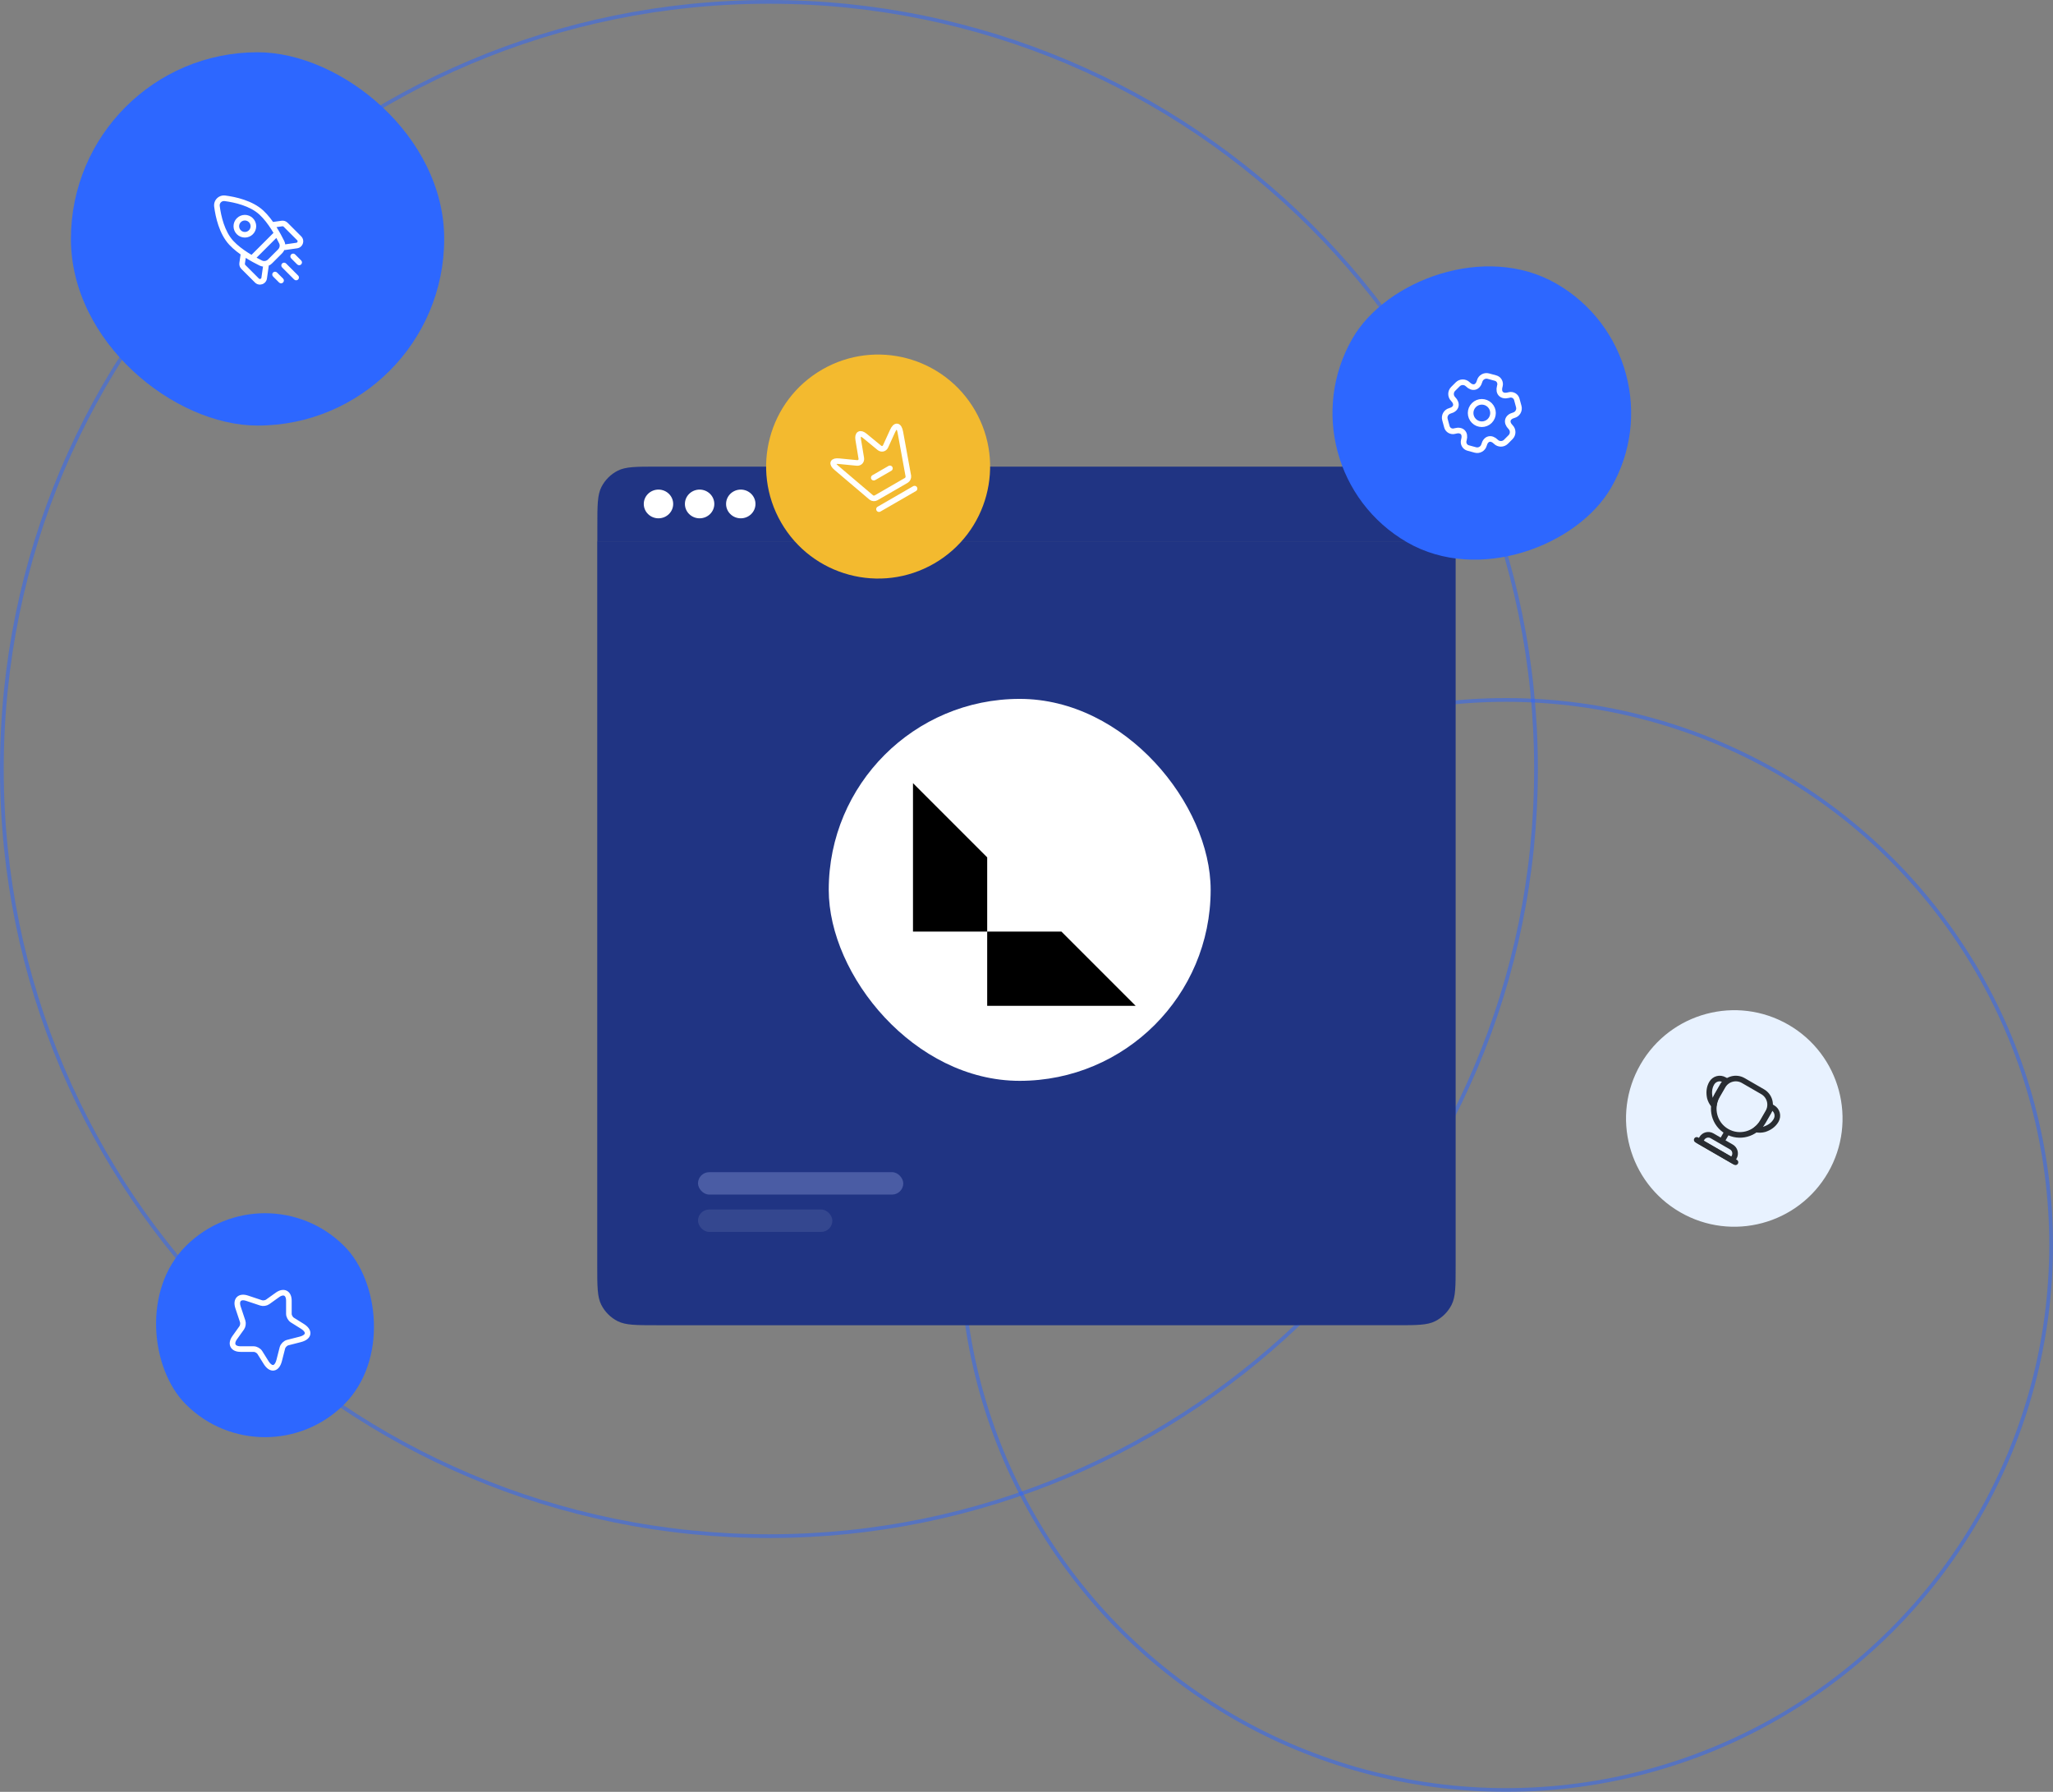 <?xml version="1.0" encoding="UTF-8" standalone="no"?>
<svg
   width="550"
   height="480"
   viewBox="0 0 550 480"
   fill="none"
   version="1.1"
   id="svg24"
   sodipodi:docname="Cross-Chain Ready.svg"
   xmlns:inkscape="http://www.inkscape.org/namespaces/inkscape"
   xmlns:sodipodi="http://sodipodi.sourceforge.net/DTD/sodipodi-0.dtd"
   xmlns="http://www.w3.org/2000/svg"
   xmlns:svg="http://www.w3.org/2000/svg">
  <rect x="0" y="0" width="550" height="480" fill="#808080" stroke="none"/>
  <sodipodi:namedview
     id="namedview24"
     pagecolor="#ffffff"
     bordercolor="#666666"
     borderopacity="1.0"
     inkscape:showpageshadow="2"
     inkscape:pageopacity="0.0"
     inkscape:pagecheckerboard="0"
     inkscape:deskcolor="#d1d1d1">
    <inkscape:page
       x="0"
       y="0"
       width="550"
       height="480"
       id="page2"
       margin="0"
       bleed="0" />
  </sodipodi:namedview>
  <g
     clip-path="url(#clip0_2813_3692)"
     id="g23">
    <path
       d="M 0.5,206 C 0.5,92.505 92.505,0.5 206,0.5 319.495,0.5 411.5,92.505 411.5,206 411.5,319.494 319.495,411.5 206,411.5 92.505,411.5 0.5,319.495 0.5,206 Z"
       stroke="#E8F2FF"
       id="path1"
       style="stroke:#2d67ff;stroke-opacity:0.502" />
    <circle
       cx="403.5"
       cy="333.5"
       r="146"
       transform="rotate(-90,403.5,333.5)"
       stroke="#E8F2FF"
       id="circle1"
       style="stroke:#2d67ff;stroke-opacity:0.5" />
    <path
       d="m 160,145 h 229.969 v 194 c 0,5.601 0,8.401 -1.09,10.54 -0.959,1.882 -2.489,3.411 -4.37,4.37 -2.139,1.09 -4.94,1.09 -10.54,1.09 H 176 c -5.601,0 -8.401,0 -10.54,-1.09 -1.882,-0.959 -3.411,-2.488 -4.37,-4.37 C 160,347.401 160,344.601 160,339 Z"
       fill="#203483"
       id="path2" />
    <path
       d="m 160.031,141 c 0,-5.601 0,-8.401 1.09,-10.54 0.959,-1.882 2.489,-3.411 4.37,-4.37 2.139,-1.09 4.94,-1.09 10.54,-1.09 H 374 c 5.601,0 8.401,0 10.54,1.09 1.882,0.959 3.411,2.488 4.37,4.37 1.09,2.139 1.09,4.939 1.09,10.54 v 4 H 160.031 Z"
       fill="#203483"
       id="path3" />
    <ellipse
       cx="176.407"
       cy="134.999"
       rx="3.938"
       ry="3.846"
       fill="#ffffff"
       id="ellipse3" />
    <ellipse
       cx="187.426"
       cy="134.999"
       rx="3.938"
       ry="3.846"
       fill="#ffffff"
       id="ellipse4" />
    <ellipse
       cx="198.454"
       cy="134.999"
       rx="3.938"
       ry="3.846"
       fill="#ffffff"
       id="ellipse5" />
    <rect
       opacity="0.5"
       x="186.996"
       y="314"
       width="54.992"
       height="6"
       rx="3"
       fill="#7485c6"
       id="rect5" />
    <rect
       opacity="0.3"
       x="186.996"
       y="324"
       width="35.995"
       height="6"
       rx="3"
       fill="#6574ac"
       id="rect6" />
    <rect
       x="222.02"
       y="187.217"
       width="102.317"
       height="102.317"
       rx="51.158"
       fill="#ffffff"
       id="rect7" />
    <g
       clip-path="url(#clip1_2813_3692)"
       id="g8">
      <path
         d="m 244.59,229.667 v 19.889 h 19.88 v -19.889 l -19.88,-19.88 z"
         fill="#000000"
         id="path7" />
      <path
         d="m 284.358,249.555 h -19.889 v 19.881 h 19.889 19.88 z"
         fill="#000000"
         id="path8" />
    </g>
    <rect
       width="100"
       height="100"
       rx="50"
       transform="matrix(-4.37114e-8,1,1,4.37114e-8,19,14)"
       fill="#2d67ff"
       id="rect8"
       x="0"
       y="0" />
    <path
       d="m 70.045,56.963 -0.51,0.55 z m -8.084,8.084 0.55,-0.51 z M 60.286,53.125 60.383,52.381 Z m -2.163,2.163 0.744,-0.097 z m 11.741,15.176 0.33,-0.673 z m 5.598,-5.598 -0.673,0.33 z m -8.372,3.692 c -0.293,0.293 -0.293,0.768 0,1.061 0.293,0.293 0.768,0.293 1.061,0 z m 7.528,-5.406 c 0.293,-0.293 0.293,-0.768 0,-1.061 -0.293,-0.293 -0.768,-0.293 -1.061,0 z m 2.021,7.427 c -0.293,-0.293 -0.768,-0.293 -1.061,0 -0.293,0.293 -0.293,0.768 0,1.061 z m 2.173,4.294 c 0.293,0.293 0.768,0.293 1.061,0 0.293,-0.293 0.293,-0.768 0,-1.061 z m -4.598,-1.869 c -0.293,-0.293 -0.768,-0.293 -1.061,0 -0.293,0.293 -0.293,0.768 0,1.061 z m 0.556,2.678 c 0.293,0.293 0.768,0.293 1.061,0 0.293,-0.293 0.293,-0.768 0,-1.061 z m 4.294,-7.528 c -0.293,-0.293 -0.768,-0.293 -1.061,0 -0.293,0.293 -0.293,0.768 0,1.061 z m 0.556,2.678 c 0.293,0.293 0.768,0.293 1.061,0 0.293,-0.293 0.293,-0.768 0,-1.061 z M 79.503,65.774 79.397,65.032 Z M 75.542,59.873 75.436,59.131 Z M 70.772,74.505 70.03,74.399 v 0 z m -5.901,-3.961 0.742,0.106 v 0 z m 9.618,-3.727 -2.674,2.674 1.061,1.061 2.674,-2.674 z m -4.954,-9.304 c 2.35,2.179 4.286,5.71 5.253,7.683 l 1.347,-0.66 C 75.16,62.547 73.124,58.795 70.555,56.413 Z m 0.659,12.277 C 68.221,68.823 64.69,66.887 62.511,64.537 l -1.1,1.02 c 2.382,2.569 6.134,4.605 8.123,5.58 z M 60.188,53.868 c 2.659,0.348 6.79,1.274 9.347,3.644 L 70.555,56.413 C 67.629,53.699 63.077,52.733 60.383,52.381 Z M 62.511,64.537 C 60.14,61.98 59.214,57.849 58.867,55.19 l -1.487,0.195 c 0.352,2.694 1.318,7.246 4.032,10.172 z M 60.383,52.381 c -1.775,-0.232 -3.236,1.229 -3.004,3.004 l 1.487,-0.195 c -0.104,-0.798 0.524,-1.426 1.322,-1.322 z m 11.432,17.11 c -0.446,0.446 -1.092,0.559 -1.621,0.299 l -0.66,1.347 c 1.141,0.559 2.472,0.285 3.342,-0.585 z m 3.735,-1.613 c 0.87,-0.87 1.145,-2.201 0.585,-3.342 l -1.347,0.66 c 0.26,0.529 0.147,1.176 -0.299,1.621 z m -7.4,1.741 6.467,-6.467 -1.061,-1.061 -6.467,6.467 z m 7.427,2.021 3.234,3.234 1.061,-1.061 -3.233,-3.233 z m -2.425,2.425 1.617,1.617 1.061,-1.061 -1.617,-1.617 z m 4.85,-4.85 1.617,1.617 1.061,-1.061 -1.617,-1.617 z M 63.452,62.748 c 1.186,1.186 3.108,1.186 4.294,0 l -1.061,-1.061 c -0.6,0.6 -1.573,0.6 -2.173,0 z m 4.294,0 c 1.186,-1.186 1.186,-3.108 0,-4.294 l -1.061,1.061 c 0.6,0.6 0.6,1.573 0,2.173 z m 0,-4.294 c -1.186,-1.186 -3.108,-1.186 -4.294,0 l 1.061,1.061 c 0.6,-0.6 1.573,-0.6 2.173,0 z m -4.294,0 c -1.186,1.186 -1.186,3.108 0,4.294 l 1.061,-1.061 c -0.6,-0.6 -0.6,-1.573 0,-2.173 z m 12.53,2.273 3.638,3.638 1.061,-1.061 -3.638,-3.638 z m 3.415,4.305 -3.395,0.485 0.212,1.485 3.395,-0.485 z m -6.012,-4.093 2.264,-0.323 -0.212,-1.485 -2.263,0.323 z m 6.235,3.426 c 0.229,0.229 0.098,0.622 -0.223,0.667 l 0.212,1.485 c 1.544,-0.221 2.174,-2.11 1.071,-3.213 z m -2.577,-4.698 c -0.421,-0.421 -1.016,-0.62 -1.607,-0.535 l 0.212,1.485 c 0.122,-0.018 0.246,0.024 0.334,0.111 z m -12.378,12.378 3.638,3.638 1.061,-1.061 -3.638,-3.638 z M 71.515,74.611 72,71.216 70.515,71.004 70.03,74.399 Z m -7.063,-6.437 -0.323,2.264 1.485,0.212 0.323,-2.263 z m 3.85,7.508 c 1.103,1.103 2.992,0.473 3.213,-1.071 L 70.03,74.399 c -0.046,0.321 -0.438,0.452 -0.667,0.222 z M 65.725,70.984 C 65.637,70.896 65.596,70.772 65.614,70.65 l -1.485,-0.212 c -0.084,0.59 0.114,1.185 0.535,1.607 z"
       fill="#ffffff"
       id="path9" />
    <rect
       width="80"
       height="80"
       rx="40"
       transform="matrix(-0.866,-0.5,-0.5,0.866,451.621,96)"
       fill="#2d67ff"
       id="rect9"
       x="0"
       y="0" />
    <path
       d="m 394.859,112.762 c 1.172,1.171 3.071,1.171 4.243,0 1.171,-1.172 1.171,-3.071 0,-4.243 -1.172,-1.171 -3.071,-1.171 -4.243,0 -1.171,1.172 -1.171,3.071 0,4.243 z"
       stroke="#ffffff"
       stroke-width="1.5"
       stroke-miterlimit="10"
       stroke-linecap="round"
       stroke-linejoin="round"
       id="path10" />
    <path
       d="m 389.289,104.193 1.245,-1.245 c 0.735,-0.735 1.944,-0.742 2.687,0 1.28,1.28 2.708,0.898 3.175,-0.856 0.268,-1.004 1.315,-1.612 2.326,-1.336 l 1.924,0.523 c 0.89,0.227 1.414,1.146 1.187,2.037 l -0.056,0.212 c -0.474,1.746 0.573,2.793 2.326,2.326 l 0.212,-0.056 c 0.891,-0.227 1.811,0.297 2.037,1.188 l 0.523,1.923 c 0.276,1.011 -0.332,2.058 -1.336,2.326 -1.754,0.467 -2.136,1.895 -0.856,3.175 0.735,0.736 0.743,1.945 0,2.687 l -1.244,1.245 c -0.736,0.735 -1.945,0.742 -2.687,0 -1.28,-1.28 -2.709,-0.898 -3.175,0.855 -0.276,1.012 -1.316,1.613 -2.327,1.337 l -1.923,-0.523 c -0.891,-0.227 -1.414,-1.146 -1.188,-2.037 l 0.057,-0.212 c 0.473,-1.747 -0.573,-2.793 -2.327,-2.326 l -0.212,0.056 c -0.891,0.226 -1.81,-0.297 -2.036,-1.188 l -0.524,-1.923 c -0.275,-1.011 0.333,-2.058 1.337,-2.327 1.753,-0.466 2.135,-1.895 0.855,-3.174 -0.742,-0.743 -0.735,-1.952 0,-2.687 z"
       stroke="#ffffff"
       stroke-width="1.5"
       stroke-miterlimit="10"
       stroke-linecap="round"
       stroke-linejoin="round"
       id="path11" />
    <path
       d="m 489.73,314.115 c 8.009,-13.871 3.256,-31.607 -10.614,-39.615 -13.871,-8.008 -31.607,-3.256 -39.615,10.615 -8.008,13.87 -3.256,31.606 10.615,39.614 13.87,8.009 31.606,3.256 39.614,-10.614 z"
       fill="#e8f2ff"
       id="path12" />
    <path
       d="m 462.496,303.587 -1.05,1.818"
       stroke="#292d32"
       stroke-width="1.5"
       stroke-linecap="round"
       stroke-linejoin="round"
       id="path13" />
    <path
       d="m 455.414,305.85 8.66,5 0.5,-0.866 c 0.55,-0.953 0.221,-2.182 -0.732,-2.732 l -5.196,-3 c -0.953,-0.55 -2.182,-0.221 -2.732,0.732 z"
       stroke="#292d32"
       stroke-width="1.5"
       stroke-miterlimit="10"
       id="path14" />
    <path
       d="m 454.547,305.35 10.392,6"
       stroke="#292d32"
       stroke-width="1.5"
       stroke-linecap="round"
       stroke-linejoin="round"
       id="path15" />
    <path
       d="m 462.617,303.079 c -3.352,-1.935 -4.497,-6.211 -2.562,-9.562 l 1.5,-2.598 c 1.105,-1.914 3.55,-2.57 5.464,-1.465 l 5.196,3 c 1.914,1.105 2.569,3.551 1.464,5.465 l -1.5,2.598 c -1.935,3.351 -6.211,4.497 -9.562,2.562 z"
       stroke="#292d32"
       stroke-width="1.5"
       stroke-linecap="round"
       stroke-linejoin="round"
       id="path16" />
    <path
       d="m 459.133,296.047 c -0.53,-0.583 -0.881,-1.294 -1.071,-2.005 -0.28,-1.316 -0.199,-2.655 0.501,-3.867 0.7,-1.213 2.202,-1.615 3.415,-0.915 l 0.562,0.325 c -0.403,0.298 -0.744,0.69 -1.009,1.149 l -1.5,2.598 c -0.5,0.866 -0.788,1.785 -0.898,2.715 z"
       stroke="#292d32"
       stroke-width="1.5"
       stroke-linecap="round"
       stroke-linejoin="round"
       id="path17" />
    <path
       d="m 470.444,302.577 c 0.769,0.167 1.561,0.116 2.271,-0.075 1.28,-0.416 2.399,-1.155 3.099,-2.367 0.7,-1.213 0.298,-2.715 -0.915,-3.415 l -0.563,-0.325 c -0.057,0.498 -0.225,0.99 -0.49,1.449 l -1.5,2.598 c -0.5,0.866 -1.152,1.575 -1.902,2.135 z"
       stroke="#292d32"
       stroke-width="1.5"
       stroke-linecap="round"
       stroke-linejoin="round"
       id="path18" />
    <path
       d="M 261.23,109.981 C 252.946,95.632 234.598,90.716 220.25,99 c -14.349,8.284 -19.265,26.632 -10.981,40.981 8.284,14.349 26.632,19.265 40.981,10.981 14.348,-8.285 19.265,-26.632 10.98,-40.981 z"
       fill="#f3ba2f"
       id="path19" />
    <path
       d="m 242.806,128.676 -8.14,4.7 c -0.364,0.21 -0.936,0.159 -1.257,-0.118 l -9.376,-7.958 c -1.341,-1.143 -0.998,-1.929 0.742,-1.756 l 4.772,0.466 c 0.788,0.065 1.314,-0.504 1.191,-1.277 l -0.82,-4.941 c -0.265,-1.579 0.54,-2.044 1.775,-1.025 l 3.869,3.181 c 0.608,0.493 1.363,0.322 1.693,-0.388 l 1.864,-4.09 c 0.791,-1.75 1.726,-1.632 2.077,0.256 l 2.156,11.815 c 0.06,0.404 -0.182,0.925 -0.546,1.135 z"
       stroke="#ffffff"
       stroke-width="1.5"
       stroke-linecap="round"
       stroke-linejoin="round"
       id="path20" />
    <path
       d="m 235.484,136.391 9.527,-5.5"
       stroke="#ffffff"
       stroke-width="1.5"
       stroke-linecap="round"
       stroke-linejoin="round"
       id="path21" />
    <path
       d="m 234.082,127.963 4.33,-2.5"
       stroke="#ffffff"
       stroke-width="1.5"
       stroke-linecap="round"
       stroke-linejoin="round"
       id="path22" />
    <rect
       width="60"
       height="60"
       rx="30"
       transform="matrix(-0.707,0.707,0.707,0.707,71,312.573)"
       fill="#2d67ff"
       id="rect22"
       x="0"
       y="0" />
    <path
       d="m 66.221,347.773 3.733,1.244 c 0.516,0.177 1.301,0.057 1.747,-0.261 l 2.63,-1.881 c 1.683,-1.202 3.069,-0.495 3.062,1.576 v 3.508 c 0,0.594 0.41,1.329 0.912,1.647 l 2.673,1.669 c 2.114,1.322 1.867,2.899 -0.551,3.521 l -3.366,0.863 c -0.608,0.156 -1.237,0.785 -1.4,1.4 l -0.863,3.366 c -0.615,2.411 -2.206,2.659 -3.521,0.552 l -1.669,-2.673 c -0.318,-0.502 -1.054,-0.912 -1.647,-0.912 h -3.507 c -2.065,0 -2.779,-1.379 -1.577,-3.062 l 1.881,-2.631 c 0.311,-0.438 0.431,-1.223 0.255,-1.739 l -1.244,-3.734 c -0.672,-2.029 0.431,-3.132 2.454,-2.453 z"
       stroke="#ffffff"
       stroke-width="1.5"
       stroke-linecap="round"
       stroke-linejoin="round"
       id="path23" />
  </g>
  <defs
     id="defs24">
    <clipPath
       id="clip0_2813_3692">
      <rect
         width="550"
         height="480"
         fill="#ffffff"
         id="rect23"
         x="0"
         y="0" />
    </clipPath>
    <clipPath
       id="clip1_2813_3692">
      <rect
         width="59.649"
         height="59.649"
         fill="#ffffff"
         transform="translate(244.59,209.787)"
         id="rect24"
         x="0"
         y="0" />
    </clipPath>
  </defs>
</svg>
